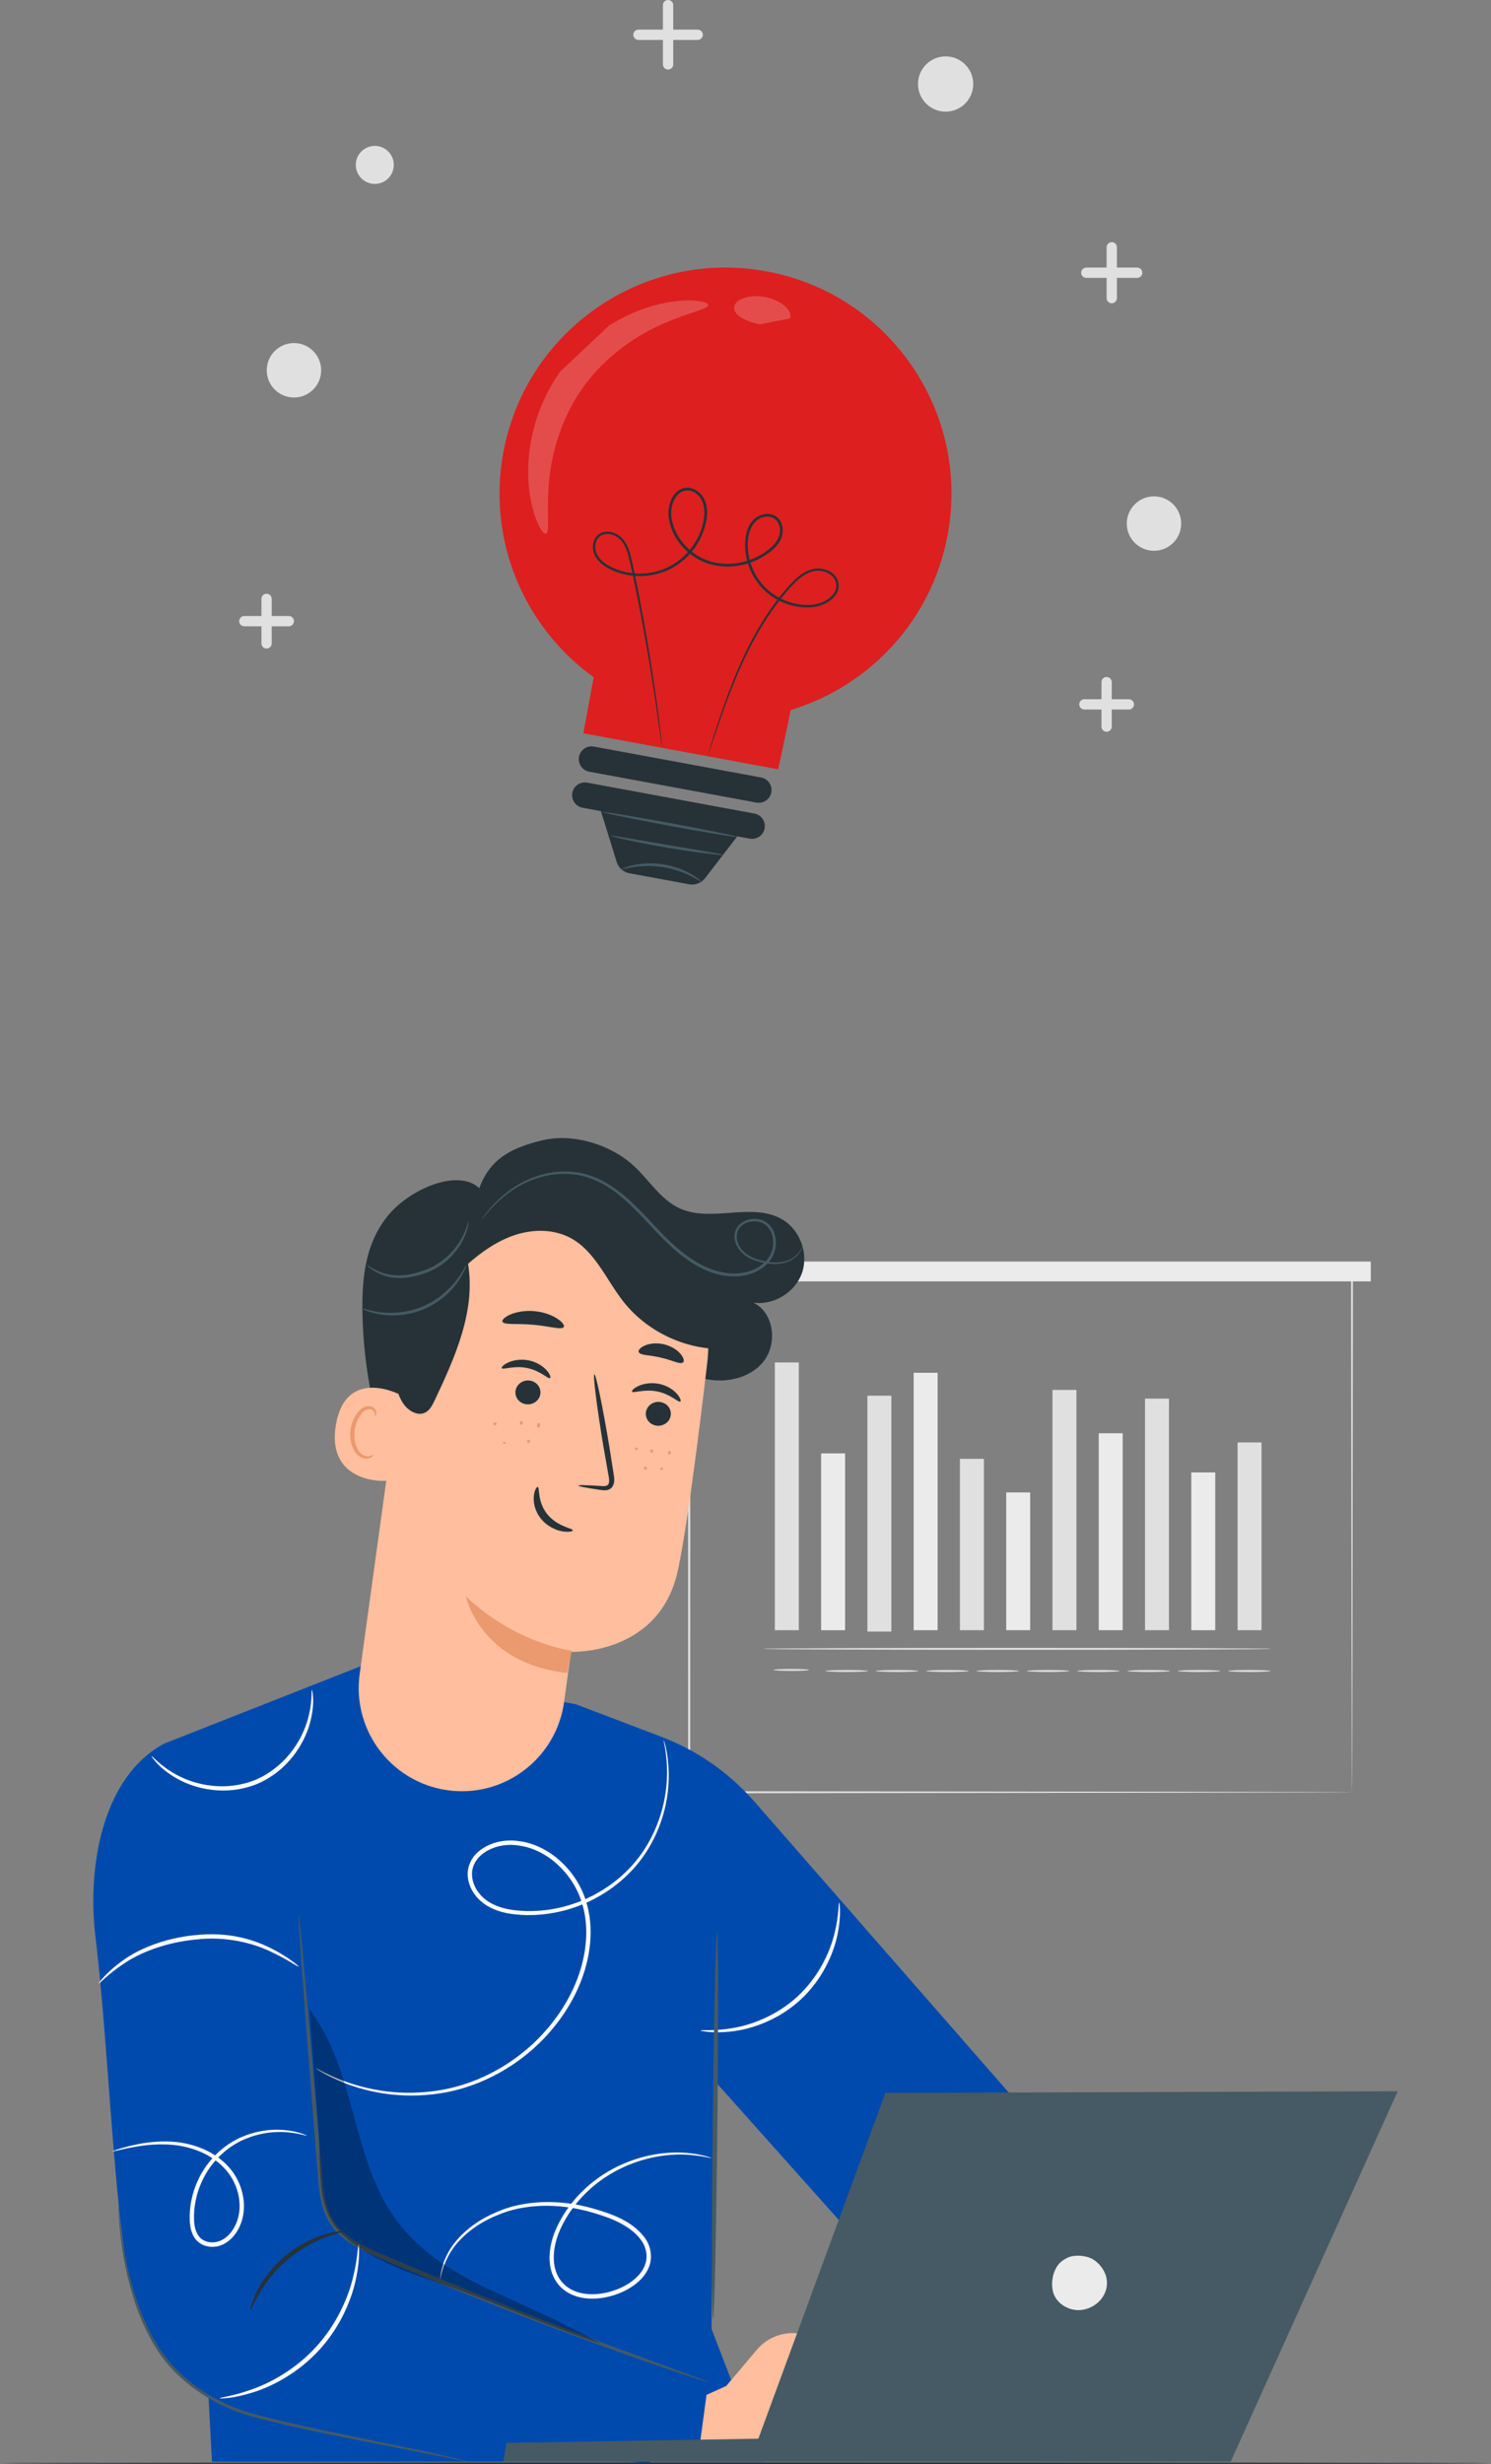 <?xml version="1.0" encoding="utf-8"?>
<!-- Generator: Adobe Illustrator 24.0.1, SVG Export Plug-In . SVG Version: 6.00 Build 0)  -->
<svg version="1.1" id="Layer_1" xmlns="http://www.w3.org/2000/svg" xmlns:xlink="http://www.w3.org/1999/xlink" x="0px" y="0px"
	 viewBox="0 0 240.594 397.472" enable-background="new 0 0 240.594 397.472" xml:space="preserve">
<rect x="0" y="0" width="240.594" height="397.472" fill="#808080" stroke="none"/>
<g>
	<g>
		<g>
			<g>
				<path fill="#E0E0E0" d="M218.162,289.099c0,0-0.011-0.539-0.017-1.568
					c-0.004-1.033-0.01-2.556-0.018-4.541c-0.009-3.978-0.023-9.806-0.04-17.239
					c-0.019-14.852-0.047-36.108-0.08-61.75l0.154,0.154c-30.549,0.009-67.348,0.02-106.945,0.031
					h-0.009l0.185-0.185c-0.007,30.722-0.014,59.756-0.019,85.098l-0.166-0.166
					c31.759,0.034,58.476,0.063,77.262,0.083c9.4,0.019,16.814,0.034,21.885,0.044
					c2.533,0.009,4.48,0.015,5.8,0.02c0.655,0.004,1.153,0.007,1.495,0.01
					C217.986,289.093,218.162,289.099,218.162,289.099s-0.163,0.006-0.493,0.01
					c-0.338,0.002-0.83,0.005-1.476,0.01c-1.313,0.004-3.249,0.011-5.767,0.02
					c-5.063,0.01-12.464,0.025-21.848,0.044c-18.811,0.02-45.566,0.049-77.369,0.083l-0.166,0
					l-0-0.166c-0.006-25.341-0.012-54.376-0.019-85.098v-0.185h0.185h0.009
					c39.597,0.012,76.396,0.022,106.945,0.031h0.154l-0,0.154
					c-0.033,25.683-0.061,46.972-0.08,61.847c-0.017,7.417-0.03,13.234-0.04,17.204
					c-0.008,1.973-0.014,3.485-0.018,4.512C218.173,288.583,218.162,289.099,218.162,289.099z"/>
			</g>
		</g>
		<g>
			<g>
				<g>
					<g>
						<g>
							<rect x="125.033" y="219.773" fill="#E0E0E0" width="3.867" height="43.191"/>
						</g>
					</g>
				</g>
			</g>
			<g>
				<g>
					<g>
						<g>
							<rect x="132.499" y="234.442" fill="#EBEBEB" width="3.868" height="28.522"/>
						</g>
					</g>
				</g>
			</g>
			<g>
				<g>
					<g>
						<g>
							<rect x="139.966" y="225.141" fill="#E0E0E0" width="3.867" height="38.042"/>
						</g>
					</g>
				</g>
			</g>
			<g>
				<g>
					<g>
						<g>
							<rect x="147.432" y="221.44" fill="#EBEBEB" width="3.867" height="41.523"/>
						</g>
					</g>
				</g>
			</g>
			<g>
				<g>
					<g>
						<g>
							<rect x="154.899" y="235.32" fill="#E0E0E0" width="3.868" height="27.644"/>
						</g>
					</g>
				</g>
			</g>
			<g>
				<g>
					<g>
						<g>
							<rect x="162.365" y="240.741" fill="#EBEBEB" width="3.867" height="22.222"/>
						</g>
					</g>
				</g>
			</g>
			<g>
				<g>
					<g>
						<g>
							<rect x="169.831" y="224.206" fill="#E0E0E0" width="3.868" height="38.758"/>
						</g>
					</g>
				</g>
			</g>
			<g>
				<g>
					<g>
						<g>
							<rect x="177.298" y="231.193" fill="#EBEBEB" width="3.867" height="31.77"/>
						</g>
					</g>
				</g>
			</g>
			<g>
				<g>
					<g>
						<g>
							<rect x="184.764" y="225.61" fill="#E0E0E0" width="3.868" height="37.354"/>
						</g>
					</g>
				</g>
			</g>
			<g>
				<g>
					<g>
						<g>
							<rect x="192.231" y="237.515" fill="#EBEBEB" width="3.867" height="25.449"/>
						</g>
					</g>
				</g>
			</g>
			<g>
				<g>
					<g>
						<g>
							<rect x="199.697" y="232.673" fill="#E0E0E0" width="3.867" height="30.291"/>
						</g>
					</g>
				</g>
			</g>
			<g>
				<g>
					<g>
						<g>
							<g>
								<path fill="#E0E0E0" d="M205.143,265.972c0,0.088-18.345,0.159-40.969,0.159
									c-22.632,0-40.972-0.071-40.972-0.159c0-0.088,18.341-0.159,40.972-0.159
									C186.799,265.813,205.143,265.884,205.143,265.972z"/>
							</g>
						</g>
					</g>
				</g>
			</g>
			<g>
				<g>
					<g>
						<g>
							<g>
								<path fill="#E0E0E0" d="M130.55,269.372c0,0.088-1.285,0.159-2.87,0.159
									c-1.585,0-2.87-0.071-2.87-0.159c0-0.088,1.285-0.159,2.87-0.159
									C129.265,269.213,130.55,269.284,130.55,269.372z"/>
							</g>
						</g>
					</g>
				</g>
			</g>
			<g>
				<g>
					<g>
						<g>
							<g>
								<path fill="#E0E0E0" d="M140.07,269.545c0,0.088-1.536,0.159-3.43,0.159
									c-1.895,0-3.43-0.071-3.43-0.159c0-0.088,1.536-0.159,3.43-0.159
									C138.534,269.386,140.07,269.457,140.07,269.545z"/>
							</g>
						</g>
					</g>
				</g>
			</g>
			<g>
				<g>
					<g>
						<g>
							<g>
								<path fill="#E0E0E0" d="M148.19,269.545c0,0.088-1.536,0.159-3.43,0.159
									c-1.895,0-3.43-0.071-3.43-0.159c0-0.088,1.535-0.159,3.43-0.159
									C146.654,269.386,148.19,269.457,148.19,269.545z"/>
							</g>
						</g>
					</g>
				</g>
			</g>
			<g>
				<g>
					<g>
						<g>
							<g>
								<path fill="#E0E0E0" d="M156.31,269.545c0,0.088-1.536,0.159-3.43,0.159
									c-1.895,0-3.43-0.071-3.43-0.159c0-0.088,1.535-0.159,3.43-0.159
									C154.774,269.386,156.31,269.457,156.31,269.545z"/>
							</g>
						</g>
					</g>
				</g>
			</g>
			<g>
				<g>
					<g>
						<g>
							<g>
								<path fill="#E0E0E0" d="M164.43,269.545c0,0.088-1.536,0.159-3.43,0.159
									c-1.895,0-3.43-0.071-3.43-0.159c0-0.088,1.535-0.159,3.43-0.159
									C162.894,269.386,164.43,269.457,164.43,269.545z"/>
							</g>
						</g>
					</g>
				</g>
			</g>
			<g>
				<g>
					<g>
						<g>
							<g>
								<path fill="#E0E0E0" d="M172.55,269.545c0,0.088-1.536,0.159-3.43,0.159
									c-1.895,0-3.43-0.071-3.43-0.159c0-0.088,1.535-0.159,3.43-0.159
									C171.014,269.386,172.55,269.457,172.55,269.545z"/>
							</g>
						</g>
					</g>
				</g>
			</g>
			<g>
				<g>
					<g>
						<g>
							<g>
								<path fill="#E0E0E0" d="M180.67,269.545c0,0.088-1.536,0.159-3.43,0.159
									c-1.895,0-3.43-0.071-3.43-0.159c0-0.088,1.536-0.159,3.43-0.159
									C179.134,269.386,180.67,269.457,180.67,269.545z"/>
							</g>
						</g>
					</g>
				</g>
			</g>
			<g>
				<g>
					<g>
						<g>
							<g>
								<path fill="#E0E0E0" d="M188.79,269.545c0,0.088-1.536,0.159-3.43,0.159
									c-1.895,0-3.43-0.071-3.43-0.159c0-0.088,1.536-0.159,3.43-0.159
									C187.254,269.386,188.79,269.457,188.79,269.545z"/>
							</g>
						</g>
					</g>
				</g>
			</g>
			<g>
				<g>
					<g>
						<g>
							<g>
								<path fill="#E0E0E0" d="M196.91,269.545c0,0.088-1.536,0.159-3.43,0.159
									c-1.895,0-3.43-0.071-3.43-0.159c0-0.088,1.536-0.159,3.43-0.159
									C195.375,269.386,196.91,269.457,196.91,269.545z"/>
							</g>
						</g>
					</g>
				</g>
			</g>
			<g>
				<g>
					<g>
						<g>
							<g>
								<path fill="#E0E0E0" d="M205.03,269.545c0,0.088-1.536,0.159-3.43,0.159
									c-1.895,0-3.43-0.071-3.43-0.159c0-0.088,1.535-0.159,3.43-0.159
									C203.495,269.386,205.03,269.457,205.03,269.545z"/>
							</g>
						</g>
					</g>
				</g>
			</g>
		</g>
		<g>
			<rect x="107.782" y="203.497" fill="#EBEBEB" width="113.415" height="3.198"/>
		</g>
	</g>
	<g>
		<g>
			<g>
				<path fill="#DD1F1F" d="M152.922,86.25c3.658-19.8-9.428-38.817-29.228-42.475
					c-19.8-3.658-38.817,9.428-42.475,29.228c-2.648,14.336,3.484,28.256,14.583,36.238
					c-0.785,4.248-1.671,9.045-1.671,9.045l31.423,5.805c0,0,1.128-5.041,2.035-9.559
					C140.234,110.71,150.357,100.136,152.922,86.25z"/>
			</g>
			<g>
				<g>
					<path fill="#263238" d="M114.218,121.843c0,0,0.032-0.15,0.117-0.436
						c0.092-0.302,0.22-0.723,0.386-1.266c0.348-1.11,0.859-2.748,1.574-4.84
						c0.716-2.091,1.624-4.642,2.866-7.53c1.254-2.878,2.836-6.115,5.097-9.376
						c1.131-1.629,2.397-3.277,3.94-4.82c0.785-0.749,1.722-1.448,2.858-1.749
						c1.135-0.306,2.44-0.065,3.384,0.74c0.467,0.399,0.817,0.99,0.873,1.628
						c0.08,0.633-0.107,1.303-0.49,1.812c-0.764,1.032-1.966,1.627-3.21,1.875
						c-2.521,0.391-5.211-0.321-7.356-1.904c-2.154-1.583-3.635-4.14-3.957-6.917
						c-0.146-1.377-0.092-2.848,0.552-4.175c0.595-1.328,2.177-2.322,3.718-1.89
						c0.766,0.201,1.373,0.862,1.591,1.602c0.235,0.74,0.179,1.553-0.12,2.264
						c-0.622,1.432-1.908,2.352-3.179,3.097c-2.604,1.45-5.874,1.919-8.804,0.881
						c-2.911-1.033-5.238-3.514-5.978-6.449c-0.404-1.45-0.262-3.094,0.56-4.387
						c0.411-0.637,1.077-1.179,1.865-1.295c0.783-0.147,1.584,0.139,2.17,0.611
						c0.594,0.47,1.023,1.141,1.222,1.853c0.212,0.712,0.234,1.454,0.165,2.166
						c-0.158,1.424-0.616,2.783-1.301,3.997c-1.355,2.438-3.616,4.288-6.164,5.079
						c-2.542,0.807-5.289,0.638-7.607-0.35c-1.146-0.485-2.28-1.188-2.911-2.308
						c-0.619-1.094-0.565-2.635,0.439-3.49c0.496-0.409,1.155-0.554,1.757-0.49
						c0.604,0.068,1.174,0.298,1.649,0.648c0.967,0.722,1.435,1.83,1.74,2.865
						c0.542,2.111,0.916,4.134,1.315,6.074c1.532,7.756,2.466,14.085,3.066,18.463
						c0.299,2.189,0.505,3.893,0.64,5.048c0.061,0.564,0.109,1.001,0.143,1.315
						c0.03,0.297,0.033,0.45,0.033,0.45s-0.034-0.15-0.079-0.444
						c-0.045-0.313-0.107-0.748-0.187-1.31c-0.168-1.17-0.411-2.863-0.723-5.035
						c-0.653-4.368-1.634-10.686-3.204-18.425c-0.406-1.926-0.797-3.975-1.336-6.038
						c-0.296-1.004-0.76-2.041-1.62-2.673c-0.833-0.621-2.119-0.855-2.957-0.163
						c-0.825,0.69-0.897,2.058-0.342,3.017c0.564,1,1.622,1.67,2.731,2.133
						c2.232,0.945,4.886,1.102,7.328,0.319c2.445-0.764,4.616-2.546,5.916-4.894
						c0.657-1.166,1.095-2.48,1.243-3.83c0.147-1.328-0.149-2.8-1.228-3.633
						c-0.515-0.411-1.183-0.642-1.825-0.52c-0.647,0.095-1.2,0.537-1.568,1.103
						c-0.733,1.162-0.883,2.67-0.498,4.036c0.697,2.776,2.926,5.156,5.695,6.136
						c2.788,0.99,5.935,0.546,8.438-0.848c1.229-0.713,2.445-1.611,2.988-2.879
						c0.263-0.619,0.308-1.329,0.109-1.959c-0.191-0.629-0.671-1.148-1.294-1.314
						c-0.617-0.179-1.315-0.063-1.888,0.246c-0.58,0.303-1.024,0.823-1.319,1.417
						c-0.589,1.2-0.656,2.612-0.515,3.931c0.304,2.661,1.721,5.118,3.779,6.635
						c2.044,1.524,4.662,2.213,7.035,1.849c1.164-0.224,2.299-0.798,2.972-1.71
						c0.702-0.9,0.536-2.247-0.316-2.94c-0.825-0.714-2.026-0.949-3.047-0.672
						c-1.048,0.272-1.944,0.925-2.711,1.652c-1.514,1.5-2.791,3.144-3.918,4.75
						c-2.261,3.225-3.856,6.437-5.127,9.296c-1.259,2.869-2.19,5.407-2.93,7.487
						c-0.713,2.075-1.268,3.692-1.653,4.81c-0.184,0.537-0.326,0.953-0.428,1.252
						C114.279,121.703,114.218,121.843,114.218,121.843z"/>
				</g>
			</g>
			<g>
				<path fill="#263238" d="M122.06,129.462l-26.98-4.984c-1.118-0.207-1.857-1.281-1.651-2.399l0,0
					c0.207-1.118,1.28-1.857,2.399-1.651l26.979,4.984c1.118,0.207,1.857,1.281,1.651,2.399l0,0
					C124.252,128.93,123.178,129.669,122.06,129.462z"/>
			</g>
			<g>
				<path fill="#263238" d="M121.733,131.23l-26.98-4.984c-1.118-0.207-2.192,0.532-2.399,1.651
					c-0.207,1.118,0.532,2.192,1.651,2.399l2.961,0.547l2.548,8.204
					c0.291,0.938,1.079,1.638,2.045,1.816l9.641,1.781c0.976,0.18,1.971-0.201,2.576-0.988
					l5.195-6.749l2.013,0.372c1.118,0.207,2.192-0.532,2.399-1.651
					C123.591,132.511,122.852,131.437,121.733,131.23z"/>
			</g>
		</g>
		<g opacity="0.2">
			<g>
				<path fill="#FFFFFF" d="M98.258,52.527c2.822-1.78,5.637-2.877,8.061-3.446
					c2.426-0.575,4.441-0.699,5.822-0.585c1.383,0.11,2.131,0.384,2.144,0.681
					c0.035,0.68-2.86,1.143-6.974,2.912c-4.09,1.72-9.434,5.064-13.285,10.472
					c-3.836,5.421-5.229,11.571-5.503,15.999c-0.312,4.467,0.206,7.353-0.447,7.544
					c-0.285,0.086-0.791-0.529-1.35-1.798c-0.563-1.266-1.112-3.208-1.369-5.689
					c-0.262-2.476-0.156-5.495,0.593-8.747c0.742-3.247,2.184-6.711,4.424-9.901"/>
			</g>
		</g>
		<g opacity="0.2">
			<g>
				<path fill="#FFFFFF" d="M122.622,52.317c-2.269-0.441-4.159-1.433-4.169-2.679
					c0.01-0.615,0.548-1.173,1.46-1.518c0.908-0.345,2.188-0.461,3.545-0.203
					c1.356,0.259,2.506,0.835,3.223,1.49c0.722,0.655,1.018,1.373,0.802,1.948"/>
			</g>
		</g>
		<g>
			<g>
				<path fill="#455A64" d="M113.156,142.203c-0.045,0.061-0.665-0.374-1.748-0.913
					c-1.079-0.541-2.652-1.136-4.47-1.422c-1.82-0.278-3.499-0.187-4.692,0.002
					c-1.195,0.186-1.918,0.413-1.942,0.341c-0.018-0.045,0.675-0.381,1.884-0.653
					c1.205-0.274,2.94-0.421,4.818-0.133c1.877,0.294,3.486,0.959,4.551,1.585
					C112.628,141.635,113.187,142.166,113.156,142.203z"/>
			</g>
		</g>
		<g>
			<g>
				<path fill="#455A64" d="M119.013,135.01c-0.023,0.122-4.918-0.681-10.934-1.792
					c-6.017-1.112-10.876-2.111-10.853-2.233c0.022-0.122,4.917,0.681,10.935,1.792
					C114.176,133.889,119.035,134.889,119.013,135.01z"/>
			</g>
		</g>
		<g>
			<g>
				<path fill="#455A64" d="M116.733,137.898c-0.008,0.06-1.043-0.02-2.707-0.221
					c-1.664-0.2-3.956-0.526-6.477-0.955c-2.522-0.429-4.793-0.88-6.43-1.241
					c-1.637-0.361-2.639-0.628-2.627-0.687c0.013-0.062,1.037,0.095,2.688,0.376
					c1.782,0.307,3.996,0.689,6.444,1.111c2.449,0.411,4.664,0.784,6.448,1.083
					C115.722,137.645,116.741,137.836,116.733,137.898z"/>
			</g>
		</g>
	</g>
	<g>
		<g>
			<g>
				<g>
					<g>
						<g>
							<g>
								<g>
									<path fill="#004AAD" d="M144.693,368.556l-29.571-33.109l-0.299,40.247l8.248,21.408H34.208
										l-2.689-50.044l-6.368-53.6c-0.78-6.568,2.966-12.836,9.12-15.259l24.342-9.586
										l34.285,6.289l13.792,5.242c5.791,2.201,10.952,5.791,15.03,10.454l41.517,47.477"/>
								</g>
							</g>
						</g>
						<g>
							<g>
								<g>
									<path fill="#FFFFFF" d="M113.047,327.529c0.007-0.141,1.946,0.146,4.995-0.351
										c3.018-0.471,7.189-1.947,10.649-5.131c3.455-3.193,5.264-7.231,5.977-10.201
										c0.742-2.999,0.613-4.955,0.754-4.95c0.042-0.002,0.112,0.48,0.125,1.359
										c0.015,0.879-0.071,2.157-0.386,3.704c-0.602,3.071-2.396,7.297-5.985,10.614
										c-3.595,3.308-7.952,4.754-11.061,5.106c-1.568,0.189-2.849,0.172-3.723,0.086
										C113.517,327.68,113.042,327.571,113.047,327.529z"/>
								</g>
							</g>
						</g>
						<g>
							<g>
								<g>
									<g>
										<path fill="#455A64" d="M115.064,373.979c0.207,0.002,0.516-13.937,0.69-31.13
											c0.174-17.199,0.148-31.139-0.058-31.141c-0.207-0.002-0.516,13.934-0.69,31.133
											C114.831,360.034,114.857,373.977,115.064,373.979z"/>
									</g>
								</g>
							</g>
						</g>
					</g>
					<g>
						<g>
							<path fill="#004AAD" d="M112.394,384.21l-53.447-21.516c-4.31-1.735-7.263-5.766-7.616-10.4
								l-3.911-51.242c0,0,0.463-21.793-13.149-22.854l-7.744,3.05
								c-10.008,5.315-12.488,19.887-11.126,31.138c1.936,15.986,2.743,38.609,4.909,52.483
								c1.772,11.349,8.273,21.333,19.381,24.256l65.054,8.315L112.394,384.21z"/>
						</g>
					</g>
					<g>
						<g>
							<g>
								<path fill="#455A64" d="M48.186,308.869c0.025-0.002,0.082,0.402,0.168,1.174
									c0.085,0.835,0.199,1.96,0.343,3.376c0.273,3.003,0.658,7.231,1.13,12.427
									c0.453,5.27,0.989,11.512,1.584,18.437c0.146,1.735,0.295,3.514,0.448,5.33
									c0.159,1.817,0.269,3.678,0.682,5.483c0.392,1.813,1.262,3.509,2.657,4.802
									c1.386,1.297,3.121,2.246,4.931,3.068c14.738,6.377,28.32,11.643,38.18,15.335
									c4.894,1.803,8.877,3.27,11.706,4.312c1.335,0.492,2.396,0.883,3.183,1.174
									c0.725,0.275,1.103,0.43,1.095,0.454c-0.008,0.023-0.401-0.087-1.141-0.317
									c-0.798-0.259-1.874-0.608-3.228-1.047c-2.797-0.927-6.829-2.316-11.788-4.1
									c-9.917-3.577-23.521-8.763-38.303-15.16c-1.838-0.836-3.643-1.815-5.124-3.203
									c-1.494-1.379-2.453-3.268-2.85-5.16c-0.427-1.896-0.528-3.77-0.68-5.582
									c-0.144-1.817-0.286-3.596-0.424-5.333c-0.538-6.931-1.023-13.179-1.432-18.453
									c-0.378-5.204-0.685-9.438-0.904-12.446c-0.088-1.42-0.158-2.549-0.21-3.387
									C48.171,309.279,48.162,308.871,48.186,308.869z"/>
							</g>
						</g>
					</g>
					<g>
						<g>
							<g>
								<path fill="#263238" d="M40.419,372.583c-0.072-0.02,0.154-1.164,0.973-2.848
									c0.809-1.681,2.307-3.855,4.487-5.724c2.188-1.862,4.57-3.001,6.357-3.537
									c1.792-0.545,2.957-0.59,2.965-0.515c0.022,0.12-1.1,0.342-2.799,0.993
									c-1.698,0.643-3.948,1.809-6.058,3.603c-2.101,1.803-3.605,3.843-4.506,5.419
									C40.93,371.55,40.534,372.623,40.419,372.583z"/>
							</g>
						</g>
					</g>
					<g>
						<g>
							<g>
								<path fill="#FFFFFF" d="M50.932,333.613c0.006-0.011,0.121,0.041,0.339,0.15
									c0.252,0.132,0.567,0.297,0.957,0.501c0.858,0.404,2.109,1.038,3.813,1.617
									c3.36,1.167,8.625,2.353,14.98,1.28c6.273-1.026,13.569-4.723,18.621-11.569
									c2.501-3.381,4.436-7.545,4.876-12.109c0.221-2.268,0.035-4.629-0.713-6.851
									c-0.733-2.218-2.076-4.276-3.854-5.888c-1.768-1.616-3.966-2.754-6.273-3.049
									c-2.274-0.36-4.71,0.242-6.289,1.766c-0.762,0.766-1.236,1.791-1.227,2.846
									c-0.003,1.053,0.402,2.093,1.033,2.937c1.266,1.729,3.399,2.535,5.437,2.836
									c4.164,0.572,8.256-0.181,11.682-1.672c3.442-1.5,6.255-3.731,8.28-6.191
									c2.03-2.471,3.28-5.144,4.027-7.567c0.752-2.434,0.981-4.64,1.017-6.43
									c0.027-1.796-0.16-3.186-0.3-4.123c-0.08-0.432-0.144-0.782-0.195-1.061
									c-0.042-0.24-0.058-0.365-0.046-0.368c0,0,0.757,1.905,0.819,5.553
									c0.006,1.813-0.184,4.057-0.912,6.544c-0.724,2.477-1.964,5.22-4.018,7.772
									c-2.05,2.542-4.913,4.852-8.434,6.415c-3.509,1.552-7.697,2.355-12.019,1.78
									c-2.123-0.306-4.451-1.142-5.888-3.08c-0.704-0.939-1.176-2.109-1.177-3.346
									c-0.017-1.241,0.55-2.464,1.423-3.338c1.791-1.734,4.44-2.351,6.88-1.977
									c2.472,0.314,4.799,1.525,6.659,3.224c1.871,1.697,3.276,3.853,4.048,6.192
									c0.782,2.335,0.969,4.793,0.735,7.143c-0.467,4.725-2.473,8.987-5.044,12.434
									c-5.197,6.979-12.669,10.695-19.068,11.676c-6.477,1.026-11.796-0.26-15.157-1.517
									C52.547,334.846,50.932,333.613,50.932,333.613z"/>
							</g>
						</g>
					</g>
					<g>
						<g>
							<g>
								<path fill="#FFFFFF" d="M15.922,319.946c-0.033-0.03,0.266-0.43,0.878-1.094
									c0.616-0.659,1.571-1.563,2.888-2.511c2.594-1.95,6.89-3.725,11.823-4.19
									c2.466-0.263,4.859-0.145,6.968,0.293c2.111,0.437,3.929,1.149,5.37,1.886
									c1.445,0.734,2.537,1.457,3.265,1.988c0.725,0.536,1.099,0.866,1.072,0.903
									c-0.074,0.113-1.673-1.095-4.556-2.435c-2.851-1.365-7.217-2.503-12.044-1.924
									c-4.835,0.459-9.001,2.097-11.612,3.896C17.329,318.518,16.02,320.046,15.922,319.946z"/>
							</g>
						</g>
					</g>
					<g>
						<g>
							<g>
								<path fill="#FFFFFF" d="M24.47,283.305c0.11-0.12,1.373,1.629,4.326,3.145
									c1.46,0.757,3.347,1.393,5.506,1.615c2.152,0.228,4.583-0.018,6.895-0.952
									c2.296-0.973,4.19-2.517,5.552-4.199c1.371-1.684,2.257-3.466,2.755-5.034
									c1.018-3.16,0.675-5.289,0.838-5.282c0.038-0.004,0.144,0.51,0.178,1.456
									c0.038,0.946-0.074,2.332-0.533,3.973c-0.453,1.64-1.323,3.519-2.725,5.299
									c-1.392,1.777-3.367,3.421-5.792,4.447c-2.44,0.987-4.999,1.219-7.24,0.946
									c-2.25-0.269-4.193-0.983-5.672-1.823c-1.485-0.837-2.544-1.739-3.185-2.435
									C24.728,283.767,24.44,283.328,24.47,283.305z"/>
							</g>
						</g>
					</g>
					<g>
						<g>
							<g>
								<path fill="#FFFFFF" d="M71.045,367.564c-0.024-0.003,0.014-0.35,0.111-1.012
									c0.151-0.647,0.362-1.627,0.947-2.766c1.078-2.303,3.763-5.186,8-6.945
									c4.178-1.877,9.923-2.239,15.714-0.563c2.824,0.841,6.068,1.878,8.189,4.638
									c1.037,1.357,1.393,3.377,0.601,5.026c-0.757,1.657-2.245,2.797-3.809,3.594
									c-1.595,0.778-3.324,1.22-5.06,1.253c-1.721,0.033-3.515-0.393-4.858-1.507
									c-1.356-1.095-2.069-2.789-2.175-4.404c-0.125-1.629,0.205-3.201,0.728-4.63
									c2.278-5.717,6.884-9.352,11.016-11.151c4.2-1.838,8.004-2.031,10.513-1.806
									c2.531,0.261,3.841,0.808,3.841,0.808c-0.021,0.093-1.36-0.359-3.862-0.531
									c-2.481-0.137-6.204,0.133-10.285,1.989c-2.026,0.925-4.115,2.254-5.998,4.071
									c-1.874,1.808-3.558,4.126-4.607,6.844c-0.491,1.364-0.789,2.858-0.666,4.35
									c0.108,1.483,0.747,2.958,1.939,3.918c1.178,0.973,2.795,1.37,4.402,1.337
									c1.616-0.032,3.258-0.451,4.753-1.181c1.471-0.745,2.833-1.818,3.479-3.247
									c0.674-1.419,0.392-3.104-0.522-4.325c-0.904-1.247-2.227-2.147-3.575-2.838
									c-1.358-0.686-2.814-1.152-4.224-1.574c-5.67-1.674-11.24-1.372-15.341,0.396
									c-4.162,1.661-6.818,4.398-7.947,6.606C71.181,366.133,71.146,367.593,71.045,367.564z"/>
							</g>
						</g>
					</g>
					<g>
						<g>
							<g>
								<path fill="#FFFFFF" d="M35.46,386.861c-0.021-0.135,2.038-0.308,5.125-1.409
									c3.069-1.076,7.159-3.278,10.507-6.98c3.348-3.704,5.128-7.996,5.889-11.158
									c0.784-3.183,0.75-5.248,0.886-5.24c0.043,0,0.092,0.513,0.076,1.442
									c-0.014,0.929-0.133,2.277-0.469,3.911c-0.648,3.252-2.401,7.706-5.852,11.524
									c-3.45,3.815-7.705,6.008-10.875,6.98c-1.592,0.499-2.921,0.753-3.844,0.861
									C35.979,386.901,35.464,386.904,35.46,386.861z"/>
							</g>
						</g>
					</g>
					<g>
						<g>
							<g>
								<path fill="#FFFFFF" d="M18.139,347.029c-0.007-0.023,0.215-0.113,0.645-0.258
									c0.431-0.142,1.071-0.339,1.908-0.551c1.668-0.404,4.156-0.957,7.28-0.739
									c1.554,0.122,3.256,0.476,4.95,1.224c1.683,0.746,3.368,1.919,4.618,3.624
									c1.225,1.704,1.977,3.919,1.795,6.231c-0.086,1.152-0.438,2.31-1.06,3.343
									c-0.626,1.018-1.565,1.941-2.801,2.343c-1.218,0.383-2.648,0.188-3.611-0.714
									c-0.949-0.921-1.187-2.21-1.245-3.33c-0.086-2.28,0.406-4.464,1.259-6.358
									c1.7-3.833,4.863-6.348,7.795-7.397c2.954-1.093,5.573-1.012,7.269-0.72
									c0.856,0.149,1.504,0.339,1.933,0.491c0.427,0.161,0.645,0.256,0.637,0.279
									c-0.021,0.071-0.917-0.285-2.61-0.495c-1.675-0.203-4.221-0.198-7.047,0.916
									c-2.805,1.073-5.78,3.514-7.376,7.193c-0.799,1.815-1.251,3.905-1.162,6.055
									c0.054,1.05,0.3,2.153,1.035,2.849c0.724,0.687,1.901,0.868,2.906,0.549
									c1.016-0.327,1.849-1.12,2.411-2.034c0.559-0.926,0.885-1.973,0.968-3.028
									c0.179-2.117-0.505-4.195-1.632-5.789c-1.148-1.597-2.727-2.733-4.327-3.468
									c-1.609-0.738-3.246-1.11-4.749-1.26c-3.029-0.276-5.501,0.188-7.175,0.507
									C19.074,346.835,18.154,347.083,18.139,347.029z"/>
							</g>
						</g>
					</g>
					<g opacity="0.3">
						<g>
							<g>
								<path d="M97.035,378.102c-5.715-3.228-11.307-5.709-17.282-8.424
									c-5.976-2.716-11.829-6.201-15.74-11.473c-7.376-9.942-6.536-24.29-14.086-34.1
									c0.493,6.597,0.986,13.194,1.479,19.791c0.452,6.046-0.475,12.025,3.42,16.134
									c3.28,3.461,9.678,6.115,14.206,7.609C78.134,370.64,87.934,375.099,97.035,378.102"/>
							</g>
						</g>
					</g>
				</g>
			</g>
			<g>
				<g>
					<path fill="#455A64" d="M75.452,397.101c-0.004,0.016-0.277-0.036-0.791-0.148
						c-0.556-0.118-1.306-0.277-2.25-0.478c-2.007-0.394-4.833-0.949-8.307-1.631
						c-3.51-0.68-7.691-1.484-12.32-2.448c-2.315-0.481-4.741-1.009-7.246-1.608
						c-2.496-0.622-5.112-1.209-7.652-2.312c-5.037-2.187-9.265-5.68-11.747-9.777
						c-2.522-4.064-3.768-8.224-4.603-11.696c-0.807-3.496-1.133-6.386-1.284-8.382
						c-0.068-0.999-0.11-1.775-0.114-2.302c-0.011-0.527-0.009-0.803,0.007-0.804
						c0.016-0.001,0.047,0.275,0.089,0.799c0.035,0.525,0.107,1.297,0.203,2.291
						c0.207,1.984,0.584,4.855,1.428,8.319c0.871,3.44,2.145,7.555,4.647,11.54
						c2.456,4.006,6.6,7.415,11.567,9.574c2.472,1.075,5.085,1.669,7.57,2.294
						c2.496,0.604,4.917,1.14,7.227,1.632c4.618,0.957,8.781,1.82,12.295,2.548
						c3.502,0.72,6.333,1.324,8.281,1.781c0.973,0.235,1.728,0.416,2.234,0.567
						C75.192,397.002,75.456,397.085,75.452,397.101z"/>
				</g>
			</g>
		</g>
		<g>
			<path fill="#FFBE9D" d="M114.011,386.312l3.189-1.448l4.924-5.828c1.767-2.092,4.525-3.07,7.216-2.559
				l11.449,2.173l-3.088,15.102h-24.704L114.011,386.312z"/>
		</g>
		<g>
			<g>
				<g>
					<path fill="#263238" d="M126.225,196.698c-4.849-2.835-11.404,0.555-16.52-1.765
						c-3.107-1.409-4.951-4.593-7.466-6.897c-3.761-3.446-9.797-5.286-14.754-4.086
						c-4.957,1.2-8.378,2.925-10.146,7.71c-3.481-3.265-11.402,0.217-14.848,4.568
						c-3.447,4.351-4.068,9.546-4.009,15.096c0.102,9.557,2.103,19.089,5.854,27.88
						c0.332,0.779,0.939,1.696,1.768,1.523c0.573-0.12,0.893-0.721,1.117-1.262
						c1.904-4.613,2.454-9.65,3.183-14.587c0.73-4.937,1.706-9.974,4.324-14.222
						c2.618-4.249,7.22-7.601,12.207-7.415c3.684,0.137,7.069,2.147,9.781,4.643
						c2.713,2.496,4.906,5.496,7.412,8.199c2.506,2.703,5.452,5.179,8.999,6.183
						c3.547,1.004,7.791,0.223,10.086-2.662c2.295-2.885,1.673-7.902-1.66-9.476
						c3.292,0.466,6.767-1.653,7.859-4.793S129.095,198.376,126.225,196.698z"/>
				</g>
				<g>
					<g>
						<g>
							<g>
								<g>
									<g>
										<g>
											<g>
												<g>
													<g>
														<g>
															<g>
																<g>
																	<g>
																		<g>
																			<path fill="#FFBE9D" d="M65.666,214.582l-7.628,55.44c-1.297,9.428,5.559,18.022,15.039,18.853
																				l0,0c8.847,0.775,16.746-5.541,17.948-14.34c0.57-4.174,1.054-7.653,1.141-8.079
																				c0,0,14.296,0.614,17.237-13.214c1.421-6.682,3.228-20.685,4.716-33.372
																				c1.598-13.625-7.553-26.188-21.005-28.876l-1.337-0.267
																				C77.185,188.688,67.301,199.94,65.666,214.582z"/>
																		</g>
																	</g>
																</g>
															</g>
														</g>
													</g>
												</g>
											</g>
										</g>
										<g>
											<g>
												<g>
													<g>
														<g>
															<g>
																<g>
																	<g>
																		<g>
																			<path fill="#EB996E" d="M92.228,266.261c0,0-8.903-1.038-17.046-8.747
																				c0,0,2.278,10.83,16.361,12.346L92.228,266.261z"/>
																		</g>
																	</g>
																</g>
															</g>
														</g>
													</g>
												</g>
											</g>
										</g>
									</g>
								</g>
							</g>
							<g>
								<g>
									<g>
										<g>
											<g>
												<g>
													<g>
														<g>
															<g>
																<g>
																	<g>
																		<g>
																			<g>
																				<g>
																					<g>
																						<path fill="#263238" d="M108.225,228.349c-0.172,1.053-1.205,1.775-2.308,1.616
																							c-1.101-0.159-1.856-1.14-1.684-2.193c0.172-1.053,1.205-1.777,2.306-1.618
																							C107.641,226.313,108.396,227.296,108.225,228.349z"/>
																					</g>
																				</g>
																			</g>
																		</g>
																	</g>
																</g>
															</g>
														</g>
													</g>
													<g>
														<g>
															<g>
																<g>
																	<g>
																		<g>
																			<g>
																				<g>
																					<g>
																						<g>
																							<path fill="#263238" d="M109.781,226.079c-0.297,0.209-1.575-1.201-3.707-1.621
																								c-2.123-0.45-3.905,0.334-4.084,0.026c-0.091-0.138,0.252-0.554,1.032-0.914
																								c0.769-0.36,2.008-0.611,3.334-0.34c1.326,0.273,2.344,0.984,2.886,1.612
																								C109.796,225.476,109.925,225.987,109.781,226.079z"/>
																						</g>
																					</g>
																				</g>
																			</g>
																		</g>
																	</g>
																</g>
															</g>
														</g>
													</g>
												</g>
												<g>
													<g>
														<g>
															<g>
																<g>
																	<g>
																		<g>
																			<g>
																				<g>
																					<g>
																						<path fill="#263238" d="M87.186,224.897c-0.172,1.053-1.205,1.775-2.308,1.616
																							c-1.101-0.159-1.856-1.139-1.684-2.193c0.172-1.053,1.206-1.776,2.307-1.617
																							C86.603,222.862,87.358,223.845,87.186,224.897z"/>
																					</g>
																				</g>
																			</g>
																		</g>
																	</g>
																</g>
															</g>
														</g>
													</g>
													<g>
														<g>
															<g>
																<g>
																	<g>
																		<g>
																			<g>
																				<g>
																					<g>
																						<g>
																							<path fill="#263238" d="M88.761,222.292c-0.298,0.209-1.577-1.201-3.707-1.62
																								c-2.123-0.45-3.905,0.333-4.084,0.026c-0.09-0.138,0.25-0.554,1.033-0.913
																								c0.769-0.36,2.007-0.611,3.333-0.341c1.326,0.273,2.344,0.984,2.886,1.612
																								C88.775,221.689,88.904,222.201,88.761,222.292z"/>
																						</g>
																					</g>
																				</g>
																			</g>
																		</g>
																	</g>
																</g>
															</g>
														</g>
													</g>
												</g>
												<g>
													<g>
														<g>
															<g>
																<g>
																	<g>
																		<g>
																			<g>
																				<g>
																					<g>
																						<path fill="#263238" d="M93.336,239.636c0.014-0.123,1.384-0.087,3.585,0.067
																							c0.555,0.053,1.092,0.047,1.258-0.306c0.207-0.367,0.096-0.999-0.041-1.685
																							c-0.249-1.419-0.508-2.905-0.781-4.464c-1.056-6.344-1.704-11.516-1.448-11.557
																							c0.256-0.04,1.319,5.069,2.375,11.413c0.247,1.562,0.485,3.051,0.709,4.475
																							c0.082,0.659,0.296,1.431-0.144,2.191c-0.228,0.377-0.686,0.593-1.053,0.617
																							c-0.37,0.037-0.677-0.018-0.95-0.056C94.661,240.016,93.32,239.758,93.336,239.636z"
																							/>
																					</g>
																				</g>
																			</g>
																		</g>
																	</g>
																</g>
															</g>
														</g>
													</g>
												</g>
												<g>
													<g>
														<g>
															<g>
																<g>
																	<g>
																		<g>
																			<g>
																				<g>
																					<g>
																						<path fill="#263238" d="M86.772,239.857c0.351,0.049-0.107,2.362,1.544,4.399
																							c1.647,2.041,4.163,2.274,4.117,2.601c0.003,0.151-0.639,0.339-1.685,0.16
																							c-1.027-0.169-2.452-0.795-3.463-2.04c-1.006-1.248-1.257-2.694-1.146-3.659
																							C86.244,240.333,86.616,239.811,86.772,239.857z"/>
																					</g>
																				</g>
																			</g>
																		</g>
																	</g>
																</g>
															</g>
														</g>
													</g>
												</g>
											</g>
										</g>
									</g>
									<g>
										<g>
											<g>
												<g>
													<g>
														<g>
															<g>
																<g>
																	<g>
																		<path fill="#263238" d="M90.979,214.054c-0.326,0.537-2.398-0.162-4.957-0.36
																			c-2.556-0.25-4.717,0.079-4.945-0.506c-0.098-0.278,0.362-0.753,1.289-1.151
																			c0.919-0.398,2.315-0.673,3.848-0.54c1.533,0.136,2.859,0.649,3.696,1.201
																			C90.754,213.249,91.125,213.797,90.979,214.054z"/>
																	</g>
																</g>
															</g>
														</g>
													</g>
												</g>
											</g>
										</g>
									</g>
									<g>
										<g>
											<g>
												<g>
													<g>
														<g>
															<g>
																<g>
																	<g>
																		<path fill="#263238" d="M110.229,219.757c-0.471,0.409-1.839-0.386-3.599-0.763
																			c-1.747-0.438-3.324-0.326-3.567-0.901c-0.102-0.276,0.23-0.713,0.975-1.041
																			c0.734-0.328,1.885-0.486,3.091-0.207c1.205,0.281,2.168,0.929,2.683,1.548
																			C110.336,219.015,110.442,219.554,110.229,219.757z"/>
																	</g>
																</g>
															</g>
														</g>
													</g>
												</g>
											</g>
										</g>
									</g>
								</g>
							</g>
						</g>
					</g>
				</g>
				<g>
					<g>
						<g>
							<g>
								<g>
									<g>
										<g>
											<g>
												<g>
													<g>
														<path fill="#FFBE9D" d="M64.748,225.073c-0.216-0.149-8.962-4.72-10.553,4.817
															c-1.591,9.538,8.313,9.168,8.375,8.897C62.632,238.517,64.748,225.073,64.748,225.073z"/>
													</g>
												</g>
											</g>
										</g>
									</g>
								</g>
							</g>
						</g>
					</g>
					<g>
						<g>
							<g>
								<g>
									<g>
										<g>
											<g>
												<g>
													<g>
														<g>
															<path fill="#EB996E" d="M60.259,234.688c-0.037-0.037-0.186,0.089-0.488,0.171
																c-0.295,0.08-0.78,0.087-1.246-0.182c-0.946-0.538-1.528-2.279-1.287-4.006
																c0.12-0.872,0.44-1.668,0.862-2.301c0.408-0.649,0.94-1.061,1.463-1.067
																c0.524-0.033,0.833,0.331,0.905,0.619c0.083,0.288-0.009,0.468,0.039,0.493
																c0.023,0.028,0.231-0.126,0.22-0.532c-0.008-0.196-0.082-0.439-0.276-0.66
																c-0.198-0.224-0.519-0.375-0.878-0.396c-0.744-0.072-1.519,0.494-1.982,1.189
																c-0.504,0.691-0.884,1.583-1.02,2.562c-0.259,1.932,0.424,3.895,1.737,4.523
																c0.642,0.287,1.235,0.178,1.562,0.001C60.203,234.916,60.289,234.711,60.259,234.688z"/>
														</g>
													</g>
												</g>
											</g>
										</g>
									</g>
								</g>
							</g>
						</g>
					</g>
				</g>
				<g>
					<g>
						<path fill="#263238" d="M117.628,217.578c-6.431,0.405-12.983-2.511-16.986-7.56
							c-2.801-3.533-4.581-8.163-8.547-10.308c-2.67-1.444-5.953-1.461-8.846-0.543
							c-2.893,0.918-5.443,2.695-7.726,4.695c1.271,7.58-2.1,15.085-5.385,22.033
							c-0.363,0.768-0.778,1.591-1.54,1.966c-1.294,0.638-2.837-0.371-3.61-1.589
							c-1.237-1.95-1.382-4.385-1.336-6.693c0.104-5.26,1.027-10.547,3.163-15.355
							c2.136-4.807,5.53-9.12,9.971-11.94c5.55-3.523,12.543-4.529,18.969-3.141
							c6.426,1.387,12.261,5.07,16.63,9.982c2.027,2.279,3.79,4.897,4.48,7.868"/>
					</g>
				</g>
			</g>
			<g>
				<g>
					<path fill="#455A64" d="M129.538,200.834c0,0-0.002,0.302-0.25,0.805
						c-0.241,0.495-0.766,1.189-1.715,1.689c-0.943,0.508-2.294,0.704-3.778,0.474
						c-0.741-0.113-1.526-0.294-2.323-0.615c-0.787-0.326-1.601-0.816-2.192-1.602
						c-0.574-0.766-0.946-1.842-0.65-2.912c0.294-1.091,1.367-1.845,2.496-2.017
						c0.57-0.094,1.173-0.063,1.748,0.123c0.574,0.187,1.102,0.569,1.481,1.056
						c0.786,0.979,1.001,2.341,0.749,3.596c-0.246,1.276-1.08,2.434-2.189,3.179
						c-1.11,0.756-2.451,1.166-3.823,1.262c-2.773,0.198-5.564-0.879-7.922-2.499
						c-2.391-1.617-4.344-3.657-6.165-5.621c-1.827-1.961-3.6-3.847-5.546-5.329
						c-1.93-1.492-4.066-2.515-6.196-2.886c-2.131-0.373-4.188-0.163-5.961,0.323
						c-3.579,1.004-5.969,3.024-7.43,4.458c-0.738,0.731-1.259,1.35-1.606,1.773
						c-0.348,0.423-0.525,0.651-0.541,0.64c-0.007-0.005,0.03-0.068,0.107-0.186
						c0.079-0.117,0.192-0.294,0.358-0.514c0.324-0.444,0.825-1.087,1.55-1.844
						c1.434-1.487,3.82-3.583,7.471-4.654c1.808-0.518,3.917-0.756,6.12-0.388
						c2.205,0.365,4.42,1.412,6.395,2.925c1.993,1.503,3.789,3.403,5.622,5.36
						c1.825,1.959,3.753,3.965,6.091,5.545c2.306,1.584,4.986,2.609,7.622,2.427
						c1.3-0.087,2.566-0.474,3.597-1.172c1.034-0.694,1.784-1.729,2.015-2.891
						c0.236-1.146,0.04-2.382-0.648-3.245c-0.657-0.896-1.816-1.222-2.836-1.048
						c-1.02,0.15-1.949,0.808-2.204,1.727c-0.268,0.918,0.045,1.898,0.567,2.609
						c0.529,0.722,1.287,1.2,2.037,1.522c0.758,0.319,1.526,0.509,2.246,0.631
						c1.44,0.248,2.738,0.085,3.652-0.375c0.923-0.455,1.452-1.102,1.714-1.568
						C129.471,201.121,129.511,200.825,129.538,200.834z"/>
				</g>
			</g>
			<g>
				<g>
					<path fill="#455A64" d="M59.171,204.053c0.057-0.091,0.954,0.753,2.744,1.33
						c0.892,0.274,2.011,0.428,3.242,0.305c1.228-0.107,2.571-0.468,3.895-1
						c2.656-1.107,4.442-3.179,5.351-4.802c0.93-1.645,1.126-2.835,1.217-2.81
						c0.028,0.006,0.003,0.303-0.115,0.83c-0.122,0.525-0.363,1.276-0.804,2.141
						c-0.858,1.714-2.678,3.921-5.464,5.083c-1.377,0.553-2.753,0.909-4.045,0.998
						c-1.288,0.104-2.467-0.094-3.384-0.423c-0.919-0.335-1.592-0.758-2.02-1.086
						C59.361,204.29,59.153,204.075,59.171,204.053z"/>
				</g>
			</g>
			<g>
				<g>
					<path fill="#455A64" d="M58.215,210.995c0.03-0.084,1.087,0.384,2.895,0.64
						c1.79,0.265,4.386,0.212,6.959-0.834c2.573-1.05,4.466-2.827,5.562-4.267
						c1.114-1.447,1.543-2.519,1.623-2.481c0.027,0.011-0.052,0.289-0.258,0.767
						c-0.205,0.478-0.558,1.149-1.093,1.915c-1.052,1.529-2.978,3.418-5.653,4.509
						c-2.675,1.089-5.373,1.084-7.194,0.725c-0.918-0.174-1.64-0.407-2.12-0.606
						C58.454,211.165,58.203,211.022,58.215,210.995z"/>
				</g>
			</g>
			<g>
				<g>
					<path fill="#EB996E" d="M79.873,229.935c-0.132,0-0.24-0.117-0.24-0.262
						c0-0.145,0.107-0.262,0.24-0.262c0.132,0,0.239,0.117,0.239,0.262
						C80.113,229.818,80.006,229.935,79.873,229.935z"/>
				</g>
			</g>
			<g>
				<g>
					<path fill="#EB996E" d="M84.128,229.825c-0.132,0-0.24-0.135-0.24-0.3
						c0-0.166,0.107-0.3,0.24-0.3c0.132,0,0.24,0.134,0.24,0.3
						C84.367,229.69,84.26,229.825,84.128,229.825z"/>
				</g>
			</g>
			<g>
				<g>
					<path fill="#EB996E" d="M86.882,230.305c-0.132-0.009-0.226-0.192-0.211-0.408
						c0.016-0.216,0.135-0.383,0.267-0.373c0.132,0.009,0.226,0.192,0.211,0.408
						C87.133,230.147,87.014,230.314,86.882,230.305z"/>
				</g>
			</g>
			<g>
				<g>
					<path fill="#EB996E" d="M81.364,232.889c-0.13-0.026-0.221-0.114-0.205-0.197
						c0.017-0.083,0.135-0.129,0.265-0.103c0.13,0.026,0.221,0.114,0.205,0.197
						C81.612,232.869,81.493,232.915,81.364,232.889z"/>
				</g>
			</g>
			<g>
				<g>
					<path fill="#EB996E" d="M85.27,232.769c-0.132-0.015-0.225-0.148-0.208-0.297
						c0.017-0.149,0.137-0.259,0.268-0.244c0.131,0.015,0.225,0.147,0.208,0.297
						C85.521,232.675,85.401,232.784,85.27,232.769z"/>
				</g>
			</g>
			<g>
				<g>
					<ellipse fill="#EB996E" cx="105.159" cy="234.061" rx="0.24" ry="0.27"/>
				</g>
			</g>
			<g>
				<g>
					<path fill="#EB996E" d="M107.984,234.632c-0.132-0.013-0.225-0.158-0.208-0.324
						c0.017-0.166,0.137-0.29,0.268-0.277c0.132,0.013,0.225,0.158,0.208,0.324
						C108.235,234.521,108.115,234.645,107.984,234.632z"/>
				</g>
			</g>
			<g>
				<g>
					<path fill="#EB996E" d="M102.696,233.911c-0.132,0-0.24-0.094-0.24-0.21
						c0-0.116,0.107-0.21,0.24-0.21c0.132,0,0.24,0.094,0.24,0.21
						C102.935,233.817,102.828,233.911,102.696,233.911z"/>
				</g>
			</g>
			<g>
				<g>
					<path fill="#EB996E" d="M104.198,237.096c-0.129,0.029-0.261-0.069-0.294-0.218
						c-0.033-0.149,0.045-0.294,0.174-0.322c0.129-0.029,0.261,0.069,0.294,0.218
						C104.405,236.923,104.327,237.067,104.198,237.096z"/>
				</g>
			</g>
			<g>
				<g>
					<path fill="#EB996E" d="M106.662,237.096c-0.118-0.059-0.174-0.188-0.124-0.287
						c0.05-0.1,0.186-0.132,0.304-0.073c0.118,0.059,0.174,0.188,0.124,0.287
						C106.916,237.122,106.78,237.155,106.662,237.096z"/>
				</g>
			</g>
		</g>
		<g>
			<g>
				<g>
					<polygon fill="#455A64" points="225.537,337.337 198.585,397.101 81.222,397.101 81.7,394.063 
						122.372,393.38 142.877,337.599 					"/>
				</g>
			</g>
			<g>
				<g>
					<path fill="#EBEBEB" d="M171.846,364.415c0.964-0.653,2.474-0.696,3.758-0.306
						c1.337,0.406,2.567,1.817,2.897,3.175c0.692,2.848-1.693,5.215-4.247,5.352
						c-1.852,0.099-3.784-1.061-4.302-2.841C169.434,368.013,170.009,365.354,171.846,364.415"/>
				</g>
			</g>
		</g>
	</g>
	<g>
		<g>
			<path fill="#263238" d="M240.594,397.341c0,0.073-53.863,0.131-120.291,0.131
				C53.851,397.472,0,397.414,0,397.341c0-0.073,53.851-0.131,120.303-0.131
				C186.731,397.21,240.594,397.269,240.594,397.341z"/>
		</g>
	</g>
	<g>
		<g>
			<g>
				<path fill="#E0E0E0" d="M107.805,11.22c-0.459,0-0.831-0.372-0.831-0.831v-9.559
					c0-0.459,0.372-0.831,0.831-0.831s0.831,0.372,0.831,0.831v9.559
					C108.636,10.849,108.264,11.22,107.805,11.22z"/>
			</g>
		</g>
		<g>
			<g>
				<path fill="#E0E0E0" d="M112.584,6.441h-9.558c-0.459,0-0.831-0.372-0.831-0.831
					s0.372-0.831,0.831-0.831h9.558c0.459,0,0.831,0.372,0.831,0.831S113.043,6.441,112.584,6.441z"/>
			</g>
		</g>
	</g>
	<g>
		<g>
			<g>
				<path fill="#E0E0E0" d="M43.014,104.617c-0.459,0-0.831-0.372-0.831-0.831v-7.176
					c0-0.459,0.372-0.831,0.831-0.831c0.459,0,0.831,0.372,0.831,0.831v7.176
					C43.845,104.246,43.473,104.617,43.014,104.617z"/>
			</g>
		</g>
		<g>
			<g>
				<path fill="#E0E0E0" d="M46.602,101.029h-7.175c-0.459,0-0.831-0.372-0.831-0.831
					s0.372-0.831,0.831-0.831h7.175c0.459,0,0.831,0.372,0.831,0.831S47.061,101.029,46.602,101.029z"
					/>
			</g>
		</g>
	</g>
	<g>
		<g>
			<g>
				<path fill="#E0E0E0" d="M178.567,118.038c-0.459,0-0.831-0.372-0.831-0.831v-7.176
					c0-0.459,0.372-0.831,0.831-0.831s0.831,0.372,0.831,0.831v7.176
					C179.398,117.666,179.026,118.038,178.567,118.038z"/>
			</g>
		</g>
		<g>
			<g>
				<path fill="#E0E0E0" d="M182.155,114.45h-7.175c-0.459,0-0.831-0.372-0.831-0.831
					c0-0.459,0.372-0.831,0.831-0.831h7.175c0.459,0,0.831,0.372,0.831,0.831
					C182.986,114.078,182.614,114.45,182.155,114.45z"/>
			</g>
		</g>
	</g>
	<g>
		<g>
			<path fill="#E0E0E0" d="M179.398,48.923c-0.459,0-0.831-0.372-0.831-0.831v-8.2
				c0-0.459,0.372-0.831,0.831-0.831s0.831,0.372,0.831,0.831v8.2
				C180.229,48.552,179.857,48.923,179.398,48.923z"/>
		</g>
		<g>
			<path fill="#E0E0E0" d="M183.498,44.823h-8.2c-0.459,0-0.831-0.372-0.831-0.831
				c0-0.459,0.372-0.831,0.831-0.831h8.2c0.459,0,0.831,0.372,0.831,0.831
				C184.329,44.452,183.957,44.823,183.498,44.823z"/>
		</g>
	</g>
	<circle fill="#E0E0E0" cx="47.433" cy="59.731" r="4.39"/>
	<circle fill="#E0E0E0" cx="186.213" cy="84.457" r="4.39"/>
	<path fill="#E0E0E0" d="M157.047,13.553c0,2.461-1.995,4.457-4.457,4.457c-2.461,0-4.457-1.995-4.457-4.457
		s1.995-4.457,4.457-4.457C155.051,9.096,157.047,11.091,157.047,13.553z"/>
	<circle fill="#E0E0E0" cx="60.479" cy="26.601" r="3.066"/>
</g>
</svg>

